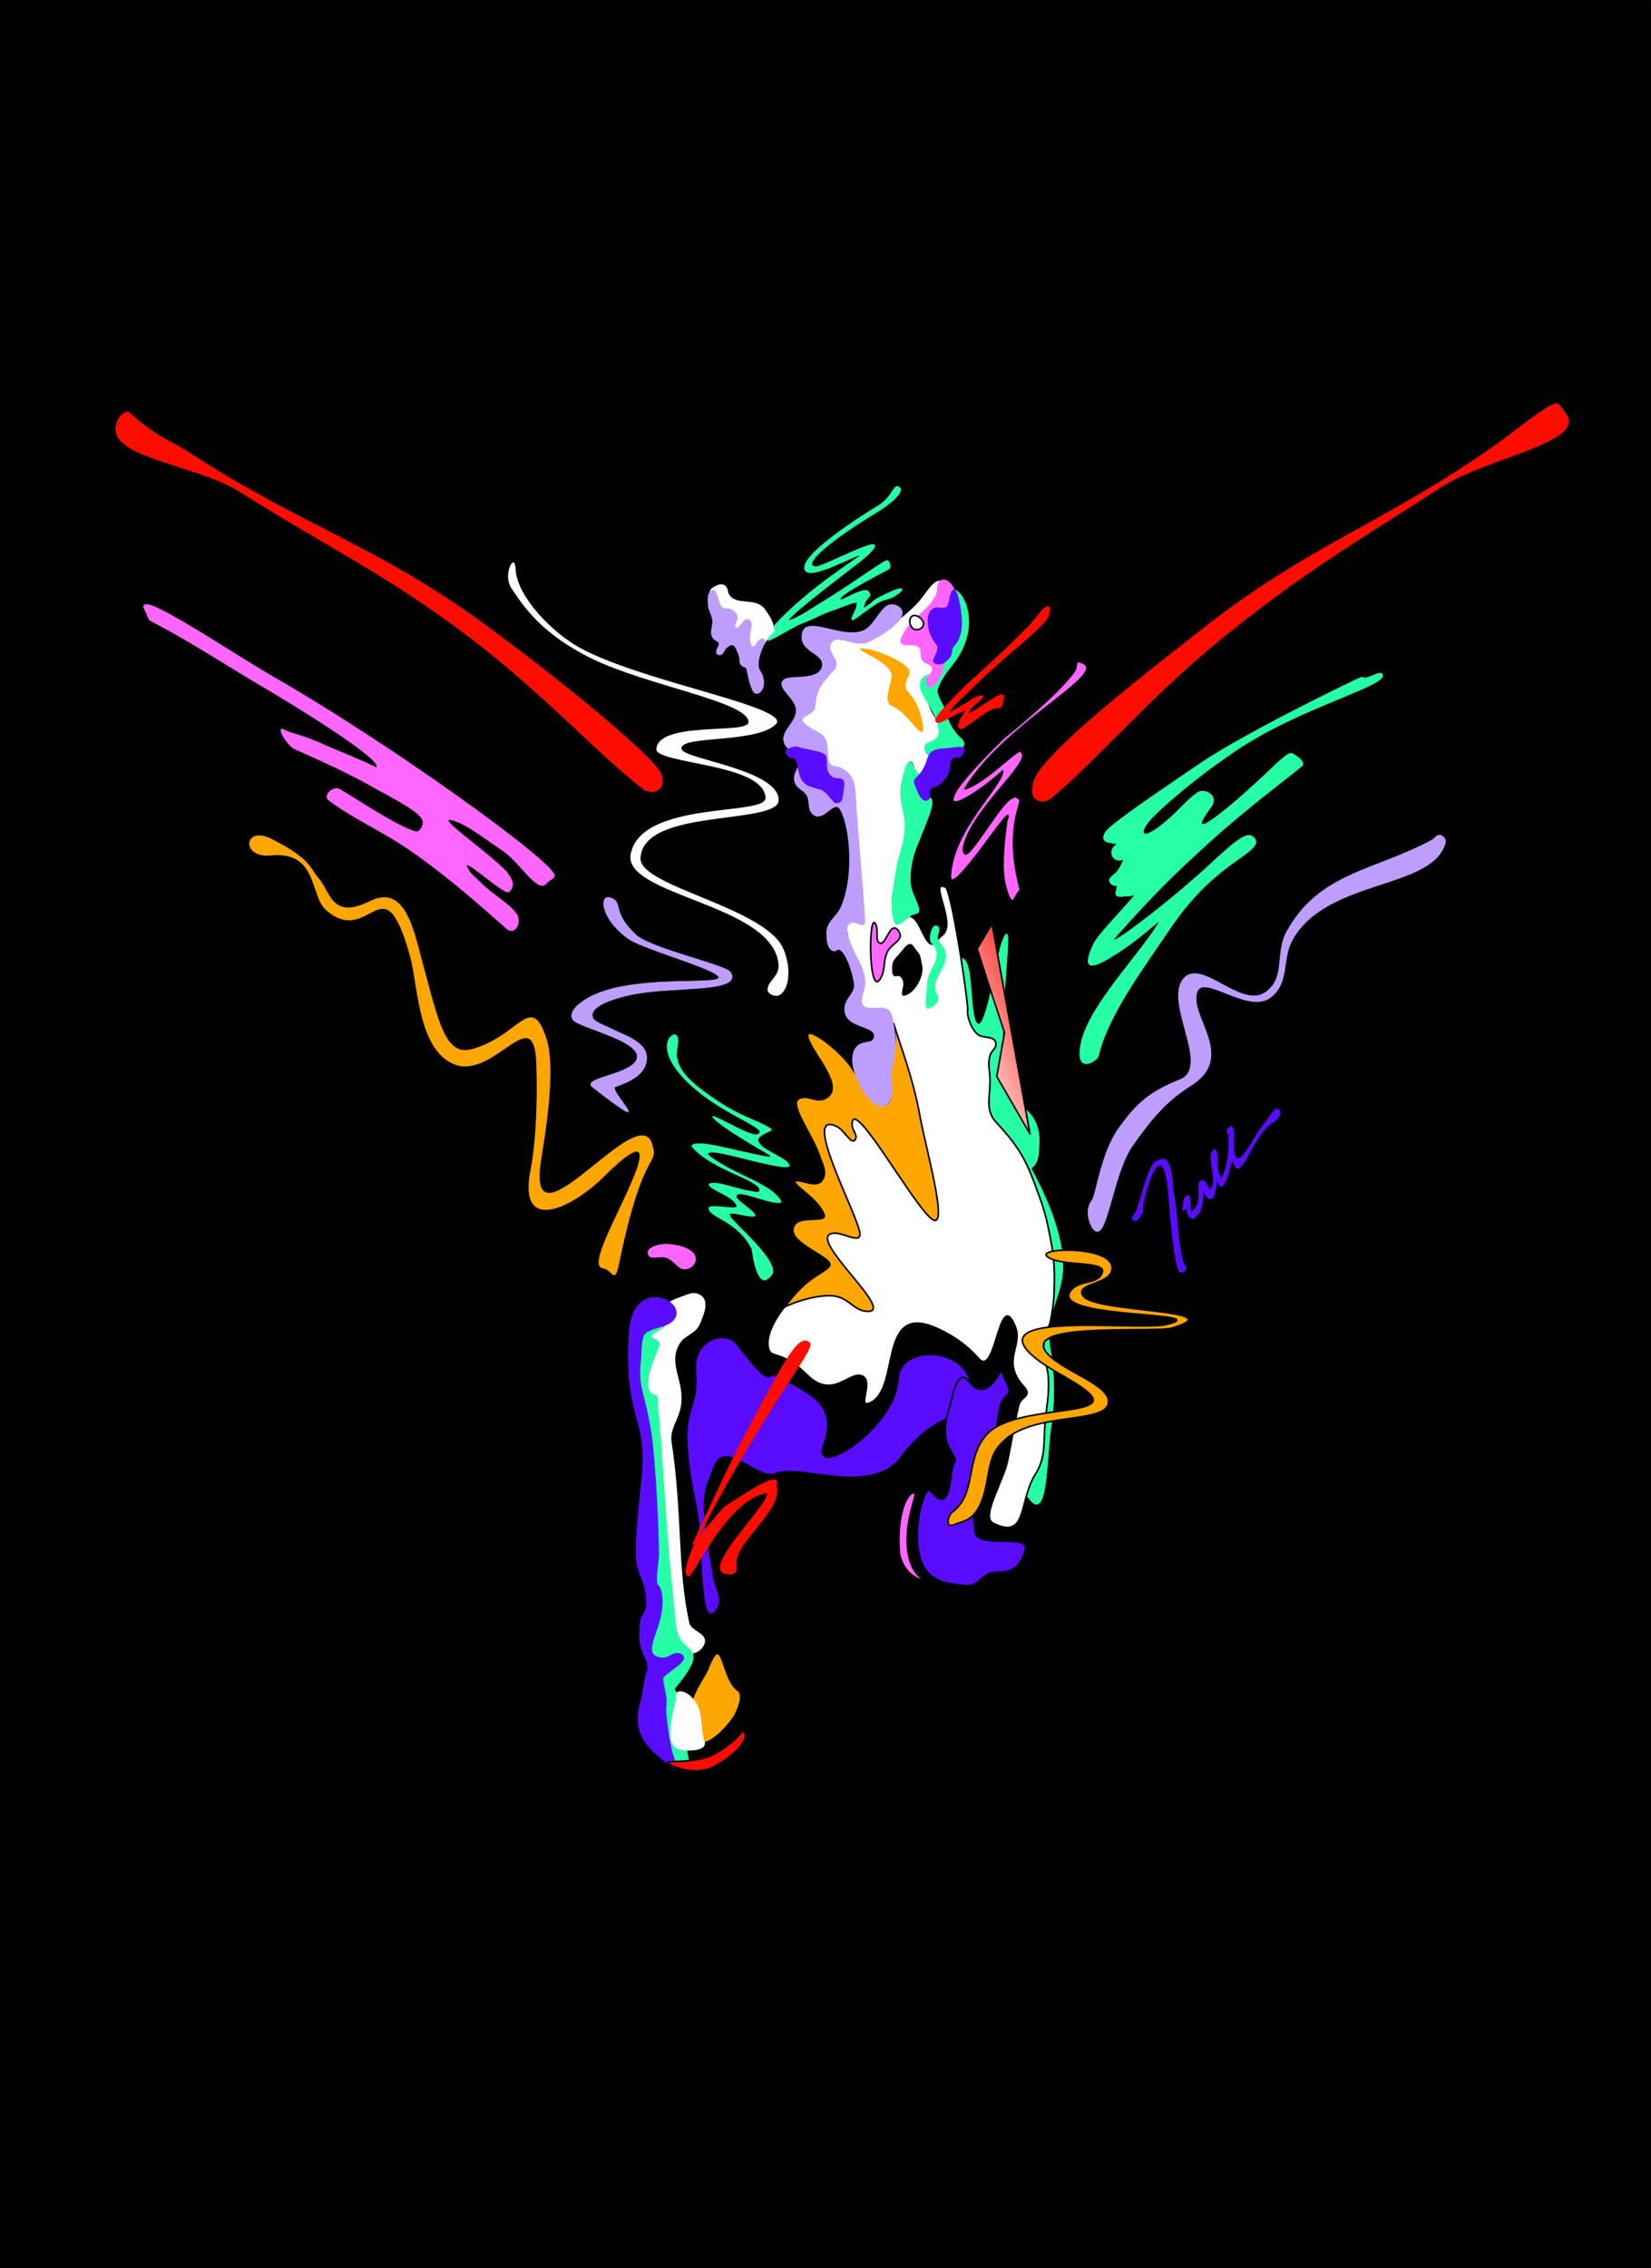 <svg xmlns="http://www.w3.org/2000/svg" xml:space="preserve" width="1346.759" height="489.34mm" fill-rule="evenodd" stroke-linejoin="round" stroke-width="28.222" preserveAspectRatio="xMidYMid" version="1.2" viewBox="0 0 35632.998 48934.002"><rect x="0" y="0" width="35632.998" height="48934.002" fill="#333333" stroke="none"/><defs class="ClipPathGroup"><clipPath id="a" clipPathUnits="userSpaceOnUse"><path d="M0 0h45720v60960H0z"/></clipPath></defs><g class="SlideGroup"><g class="Slide" clip-path="url(#a)" transform="translate(-4810 -5823)"><g class="Page"><g class="Group"><g class="com.sun.star.drawing.PolyPolygonShape"><path fill="none" d="M4810 5823h35633v48934H4810z" class="BoundingBox"/><path d="M4828 54738V5841h35596v48897z"/><path fill="none" stroke="#000" stroke-width="35" d="M4828 54738V5841h35596v48897z"/></g></g><g class="com.sun.star.drawing.ClosedBezierShape"><path fill="none" d="M20698 18803h1090v1005h-1090z" class="BoundingBox"/><path fill="#fff" d="M20724 18935c-35-50 51-78 102-102 141-68 176 174 307 262 169 111 477 335 470 215 0-57 205 67 159 84-109 82-180 134-307 199-165 83-315 282-449 155-90-84-27-191-60-311-58-206-7-99-222-502z"/><path fill="none" stroke="#000" stroke-width="35" d="M20724 18935c-35-50 51-78 102-102 141-68 176 174 307 262 169 111 477 335 470 215 0-57 205 67 159 84-109 82-180 134-307 199-165 83-315 282-449 155-90-84-27-191-60-311-58-206-7-99-222-502z"/></g><g class="com.sun.star.drawing.ClosedBezierShape"><path fill="none" d="M20604 20234h658v369h-658z" class="BoundingBox"/><path fill="#9847e1" d="m20714 20421-81 152c101-21 159-39 254-78 140-57 277-110 337-195 56-91-183 5-294 35-87 24-136 43-216 86z"/><path fill="none" stroke="#9847e1" stroke-width="56" d="m20714 20421-81 152c101-21 159-39 254-78 140-57 277-110 337-195 56-91-183 5-294 35-87 24-136 43-216 86z"/></g><g class="com.sun.star.drawing.ClosedBezierShape"><path fill="none" d="M18697 33720h1342v7792h-1342z" class="BoundingBox"/><path fill="#fff" d="M19511 33829c144-47 251-122 385-53 204 106 86 376 0 589-90 224-317 227-442 434-268 444 102 816 29 1330-47 326-254 504-205 818 233 1539 120 2714 381 3892 40 198 406 239 329 438-54 141-177 200-329 205-252 8-247-309-381-523-861-1376-139-2538-347-4149-71-556-226-862-204-1422 17-440-54-755 204-1111 169-231 308-360 580-448z"/><path fill="none" stroke="#fff" stroke-width="56" d="M19511 33829c144-47 251-122 385-53 204 106 86 376 0 589-90 224-317 227-442 434-268 444 102 816 29 1330-47 326-254 504-205 818 233 1539 120 2714 381 3892 40 198 406 239 329 438-54 141-177 200-329 205-252 8-247-309-381-523-861-1376-139-2538-347-4149-71-556-226-862-204-1422 17-440-54-755 204-1111 169-231 308-360 580-448z"/></g><g class="com.sun.star.drawing.ClosedBezierShape"><path fill="none" d="M19702 41479h1113v1960h-1113z" class="BoundingBox"/><path fill="#ffa600" d="M19761 42463c-129 629 85 488 106 788 46 430 553-65 738-319 150-204 261-550 138-635-381-254-318-1348-661-456-60 127-282 463-321 622z"/><path fill="none" stroke="#000" stroke-width="35" d="M19761 42463c-129 629 85 488 106 788 46 430 553-65 738-319 150-204 261-550 138-635-381-254-318-1348-661-456-60 127-282 463-321 622z"/></g><g class="com.sun.star.drawing.ClosedBezierShape"><path fill="none" d="M26485 30087h1275v8200h-1275z" class="BoundingBox"/><path fill="#26ffa6" d="M26576 30213c-440-690 964 1762 943 2982-10 597-229 911-264 1506-35 582 111 911 77 1493-42 740-294 1507-375 1863 0 36 46 76 81 120 389 493 363-921 453-1541 102-705 74-1180-28-1825-103-642 313-1052 289-1739-42-1206-1095-2711-1176-2859z"/><path fill="none" stroke="#26ffa6" stroke-width="11" d="M26576 30213c-440-690 964 1762 943 2982-10 597-229 911-264 1506-35 582 111 911 77 1493-42 740-294 1507-375 1863 0 36 46 76 81 120 389 493 363-921 453-1541 102-705 74-1180-28-1825-103-642 313-1052 289-1739-42-1206-1095-2711-1176-2859z"/></g><g class="com.sun.star.drawing.ClosedBezierShape"><path fill="none" d="M18559 34421h1223v9586h-1223z" class="BoundingBox"/><path fill="#26ffa6" d="M19092 34482c-523 292 53 151-67 412-110 265-421 974-67 1030 77 11 28 187 56 353 95 709 116 2120 385 4626 67 684 824 321-22 1344-42 67 146 134 135 254-113 635 385 1559 36 1496-149-18-199-102-298-180-832-603-310-1603-374-2642-56-905 51-1419 18-2326-45-1191-293-1850-290-3041 1-436-112-790 42-1118 102-233 679-334 446-208z"/><path fill="none" stroke="#26ffa6" stroke-width="11" d="M19092 34482c-523 292 53 151-67 412-110 265-421 974-67 1030 77 11 28 187 56 353 95 709 116 2120 385 4626 67 684 824 321-22 1344-42 67 146 134 135 254-113 635 385 1559 36 1496-149-18-199-102-298-180-832-603-310-1603-374-2642-56-905 51-1419 18-2326-45-1191-293-1850-290-3041 1-436-112-790 42-1118 102-233 679-334 446-208z"/></g><g class="com.sun.star.drawing.ClosedBezierShape"><path fill="none" d="M19276 42312h751v1279h-751z" class="BoundingBox"/><path fill="#fff" d="M19426 42462c17 67-336 1028 85 1088 194 28 545 18 478-158-74-171-39-442-120-693-118-346-500-476-443-237z"/><path fill="none" stroke="#fff" stroke-width="56" d="M19426 42462c17 67-336 1028 85 1088 194 28 545 18 478-158-74-171-39-442-120-693-118-346-500-476-443-237z"/></g><g class="com.sun.star.drawing.ClosedBezierShape"><path fill="none" d="M18366 33807h1208v10170h-1208z" class="BoundingBox"/><path fill="#590cff" d="M19174 34408c778-346-700-1213-778 176-108 1880 386 1750 284 3041-40 353-160 1522-132 1776 25 448 213 483 223 1008 0 233-110 244-131 392-18 113-18 198-18 318-17 335 245 568 160 776-53 102-92 497-121 589-169 504-49 861 315 1175 198 179 555 483 400 162-121-240-213-1027-202-1171 38-205-29-307-64-607-28-102 624-391 403-522-147-87-262 101-431 77-539-75 120-695 0-1393-57-321-166 46-67-766 21-158-57-2198-187-2862-148-825-262-804-195-1439 7-123 7-437 75-526 74-109 356-165 466-204z"/><path fill="none" stroke="#590cff" stroke-width="28" d="M19174 34408c778-346-700-1213-778 176-108 1880 386 1750 284 3041-40 353-160 1522-132 1776 25 448 213 483 223 1008 0 233-110 244-131 392-18 113-18 198-18 318-17 335 245 568 160 776-53 102-92 497-121 589-169 504-49 861 315 1175 198 179 555 483 400 162-121-240-213-1027-202-1171 38-205-29-307-64-607-28-102 624-391 403-522-147-87-262 101-431 77-539-75 120-695 0-1393-57-321-166 46-67-766 21-158-57-2198-187-2862-148-825-262-804-195-1439 7-123 7-437 75-526 74-109 356-165 466-204z"/></g><g class="com.sun.star.drawing.ClosedBezierShape"><path fill="none" d="M19203 43137h1713v909h-1713z" class="BoundingBox"/><path fill="#ff0c00" d="M20866 43196c141 137-225 541-702 767-205 99-604 89-893-70-260-128 557 21 999-252 716-438 491-561 596-445z"/><path fill="none" stroke="#000" stroke-width="35" d="M20866 43196c141 137-225 541-702 767-205 99-604 89-893-70-260-128 557 21 999-252 716-438 491-561 596-445z"/></g><g class="com.sun.star.drawing.ClosedBezierShape"><path fill="none" d="M19612 34657h6187v6013h-6187z" class="BoundingBox"/><path fill="#590cff" d="M20724 34828c-272-341-945-92-907 543 85 1187-482 544 29 3039 141 709 21 2728 441 2132 148-226-18-385-67-671-318-1874-226-1761 0-2386 232-656 942 307 1338 131 515-215 2046 494 2685-335 1006-1338 1602-579 1531-1529-77-885-1542-931-1581-187-46 1070-1880 2217-1609 1444 346-918-353-1133-924-1475-346-209-95 402-936-706z"/><path fill="none" stroke="#000" stroke-width="35" d="M20724 34828c-272-341-945-92-907 543 85 1187-482 544 29 3039 141 709 21 2728 441 2132 148-226-18-385-67-671-318-1874-226-1761 0-2386 232-656 942 307 1338 131 515-215 2046 494 2685-335 1006-1338 1602-579 1531-1529-77-885-1542-931-1581-187-46 1070-1880 2217-1609 1444 346-918-353-1133-924-1475-346-209-95 402-936-706z"/></g><g class="com.sun.star.drawing.ClosedBezierShape"><path fill="none" d="M24192 38007h760v1946h-760z" class="BoundingBox"/><path fill="#f6f" d="M24528 38027c-178 46-364 529-308 1289 21 222 227 635 672 606 187-10-315 159-467-522-152-759 251-1421 103-1373z"/><path fill="none" stroke="#000" stroke-width="35" d="M24528 38027c-178 46-364 529-308 1289 21 222 227 635 672 606 187-10-315 159-467-522-152-759 251-1421 103-1373z"/></g><g class="com.sun.star.drawing.ClosedBezierShape"><path fill="none" d="M18754 32623h1111v621h-1111z" class="BoundingBox"/><path fill="#f6f" d="M18780 32894c-63-176 243-253 409-253 894 59 704 555 425 583-190 18-245-179-425-244-153-56-354 69-409-86z"/><path fill="none" stroke="#000" stroke-width="35" d="M18780 32894c-63-176 243-253 409-253 894 59 704 555 425 583-190 18-245-179-425-244-153-56-354 69-409-86z"/></g><g class="com.sun.star.drawing.ClosedBezierShape"><path fill="none" d="M24590 35369h2375v4684h-2375z" class="BoundingBox"/><path fill="#590cff" d="M26434 35416c49 216 272 403 67 551-206 151-149 1137-484 1694-244 413-215 797-162 1207 45 392 1168 22 1087 392-187 653-618 413-805 522-85 50-141 88-177 131-116 106-169 144-469 106-392-67-329-57-505-149-691-366-254-2078-96-1881 481 582 397-430 509-589 149-205-375-279-112-1162 74-243 183-979 458-585 177 250 402 127 522-28 125-142 153-306 167-209z"/><path fill="none" stroke="#000" stroke-width="35" d="M26434 35416c49 216 272 403 67 551-206 151-149 1137-484 1694-244 413-215 797-162 1207 45 392 1168 22 1087 392-187 653-618 413-805 522-85 50-141 88-177 131-116 106-169 144-469 106-392-67-329-57-505-149-691-366-254-2078-96-1881 481 582 397-430 509-589 149-205-375-279-112-1162 74-243 183-979 458-585 177 250 402 127 522-28 125-142 153-306 167-209z"/></g><g class="com.sun.star.drawing.ClosedBezierShape"><path fill="none" d="M25482 25966h1766v5116h-1766z" class="BoundingBox"/><path fill="#26ffa6" d="M25528 27119c18 188 64 298 103 488 177 886 289 1954 356 2291 28 271 309 283 495 476 234 244 287 846 568 656 162-109 169-282 176-469 39-381-99-737-434-880-787-356 71-4744-370-3468-100 317-308 1729-492 1712-215-22-102-1289-328-1405-161-92-95 366-74 599z"/><path fill="none" stroke="#26ffa6" stroke-width="28" d="M25528 27119c18 188 64 298 103 488 177 886 289 1954 356 2291 28 271 309 283 495 476 234 244 287 846 568 656 162-109 169-282 176-469 39-381-99-737-434-880-787-356 71-4744-370-3468-100 317-308 1729-492 1712-215-22-102-1289-328-1405-161-92-95 366-74 599z"/></g><g class="com.sun.star.drawing.PolyPolygonShape"><path fill="none" d="M25882 25737h1177v4571h-1177z" class="BoundingBox"/><defs><linearGradient id="b" x1="27808" x2="25132" y1="27398" y2="28646" gradientUnits="userSpaceOnUse"><stop offset="0" style="stop-color:#ff0c00"/><stop offset="1" style="stop-color:#fff"/></linearGradient></defs><path d="m27040 30289-717-1242 167-946-354-1073-236-737 321-536z" style="fill:url(#b)"/><path fill="none" stroke="#000" stroke-width="35" d="m27040 30289-717-1242 167-946-354-1073-236-737 321-536z"/></g><g class="com.sun.star.drawing.ClosedBezierShape"><path fill="none" d="M21366 18316h6221v20480h-6221z" class="BoundingBox"/><path fill="#fff" d="M23360 19683c198 35 295-191 487-307 155-95 256-129 402-237 108-80 161-136 261-226 242-216 402-605 596-578 244 39 124 307-215 561-109 95-391 356-444 430-39 78 16 136 63 205 89 132 317 5 381 152 32 73-53 155 11 204 215 113 148 289 84 392-67 134-163 311-158 525 4 212 82 324 180 512 72 139 302 201 222 335-42 70-114 59-180 106-105 74-183 110-240 226-71 143 205 42 0 409-272 458-272-169-356-124-103 60-74 209-124 307-194 508 106 766 88 1257-12 342 94 586-95 872-52 78-109 102-159 183-166 271-56 737 18 815 102 92 107-81 187-106 321-100 374 759 646 572 63-53-18-53 141-177 307-247-328-1235 74-1019 24 28 102 289 169 652 148 748 307 1898 296 2001-17 102 57 366 205 504 116 113 377 25 403 198 18 115-95 159-127 271-50 182-8 295 0 484 16 368-116 673 120 938 589 631 693 923 942 1605 115 315 161 500 226 829 52 262 79 411 95 677 9 142 10 222 7 364-5 305-17 478-74 777-45 236-143 356-159 596-17 265 88 409 103 674 20 354-29 571-64 907-49 469 28 811-226 1195-352 579-158 1401-889 1048-251-113 57-628 261-1206 67-205 180-946 276-1330 31-212 324-194 98-434-472-536-7-854-165-1267-357-914-413 1112-795 678-318-367-709-572-935-667-1274-550-723 1404-1450 1637-215 63 113-476-120-589-272-141-639 529-1197-29-540-539-776-345-832-560-158-646 1065-1712 1421-1787 217-7-424-311-423-596 1-214 252-283 236-497-13-188-148-279-236-420 49-123 149-197 187-346 40-156 81-274 0-412-26-45-67-54-85-103-33-93 57-146 78-243 16-75 42-119 28-194-13-73-63-99-88-169-43-124-53-206-32-336 20-120 23-214 120-289 93-72 191 3 296-49 348-172-545-1154-204-970 176 94 174 263 318 402 169 163 226 28 494 345 117 170 272 868 515 262 74-187-47-343-35-561 5-103-4-164 28-261 37-110 161-135 159-251-2-125-144-140-198-254-91-195 125-410-38-550-132-113-314 39-441-50-276-194-21-308-71-497-39-149-85-225-134-370-82-245-188-377-187-635 1-175-177-590 88-438 371 184 177-508 99-815-71-317 38-538 21-882-7-153 0-240-32-391-14-92-306-110-211-298 63-137 158-332 46-487-132-180-404 254-573-35-99-197-151-388-250-635-109-271-279-403-279-695 1-389 272-547 494-868 83-119 209-155 222-299 18-189-271-204-286-392-28-362 455-279 915-176z"/><path fill="none" stroke="#000" stroke-width="35" d="M23360 19683c198 35 295-191 487-307 155-95 256-129 402-237 108-80 161-136 261-226 242-216 402-605 596-578 244 39 124 307-215 561-109 95-391 356-444 430-39 78 16 136 63 205 89 132 317 5 381 152 32 73-53 155 11 204 215 113 148 289 84 392-67 134-163 311-158 525 4 212 82 324 180 512 72 139 302 201 222 335-42 70-114 59-180 106-105 74-183 110-240 226-71 143 205 42 0 409-272 458-272-169-356-124-103 60-74 209-124 307-194 508 106 766 88 1257-12 342 94 586-95 872-52 78-109 102-159 183-166 271-56 737 18 815 102 92 107-81 187-106 321-100 374 759 646 572 63-53-18-53 141-177 307-247-328-1235 74-1019 24 28 102 289 169 652 148 748 307 1898 296 2001-17 102 57 366 205 504 116 113 377 25 403 198 18 115-95 159-127 271-50 182-8 295 0 484 16 368-116 673 120 938 589 631 693 923 942 1605 115 315 161 500 226 829 52 262 79 411 95 677 9 142 10 222 7 364-5 305-17 478-74 777-45 236-143 356-159 596-17 265 88 409 103 674 20 354-29 571-64 907-49 469 28 811-226 1195-352 579-158 1401-889 1048-251-113 57-628 261-1206 67-205 180-946 276-1330 31-212 324-194 98-434-472-536-7-854-165-1267-357-914-413 1112-795 678-318-367-709-572-935-667-1274-550-723 1404-1450 1637-215 63 113-476-120-589-272-141-639 529-1197-29-540-539-776-345-832-560-158-646 1065-1712 1421-1787 217-7-424-311-423-596 1-214 252-283 236-497-13-188-148-279-236-420 49-123 149-197 187-346 40-156 81-274 0-412-26-45-67-54-85-103-33-93 57-146 78-243 16-75 42-119 28-194-13-73-63-99-88-169-43-124-53-206-32-336 20-120 23-214 120-289 93-72 191 3 296-49 348-172-545-1154-204-970 176 94 174 263 318 402 169 163 226 28 494 345 117 170 272 868 515 262 74-187-47-343-35-561 5-103-4-164 28-261 37-110 161-135 159-251-2-125-144-140-198-254-91-195 125-410-38-550-132-113-314 39-441-50-276-194-21-308-71-497-39-149-85-225-134-370-82-245-188-377-187-635 1-175-177-590 88-438 371 184 177-508 99-815-71-317 38-538 21-882-7-153 0-240-32-391-14-92-306-110-211-298 63-137 158-332 46-487-132-180-404 254-573-35-99-197-151-388-250-635-109-271-279-403-279-695 1-389 272-547 494-868 83-119 209-155 222-299 18-189-271-204-286-392-28-362 455-279 915-176z"/></g><g class="com.sun.star.drawing.ClosedBezierShape"><path fill="none" d="M21733 27885h3349v6250h-3349z" class="BoundingBox"/><path fill="#ffa600" d="M22191 33524c198-176 487-310 523-391 105-187-1008-508-755-883 137-226 755-18 624-251-138-310-540-525-624-674 35-120 444 152 585-28 129-163 18-346-46-532-148-445-659-1112-455-1232 187-114 367 86 568-7 482-224-282-985-363-1313-95-334 709 272 959 667 170 275 651 1112 816 643 64-199-57-344-35-562 11-107 14-180 50-272 158-409 52-688 59-786 166 543 418 1181 561 1965 153 834 720 2785 170 2167-459-484-1645-2594-1628-1944 0 116 134 222 67 321-88 120-223-198-391-282-829-415 511 2017 494 2324-11 217-402-81-618-17-504 135 1469 1758 746 1676-248-28-343-236-597-310-251-85-805 46-1150 215 0 0 176-261 440-494z"/><path fill="none" stroke="#000" stroke-width="35" d="M22191 33524c198-176 487-310 523-391 105-187-1008-508-755-883 137-226 755-18 624-251-138-310-540-525-624-674 35-120 444 152 585-28 129-163 18-346-46-532-148-445-659-1112-455-1232 187-114 367 86 568-7 482-224-282-985-363-1313-95-334 709 272 959 667 170 275 651 1112 816 643 64-199-57-344-35-562 11-107 14-180 50-272 158-409 52-688 59-786 166 543 418 1181 561 1965 153 834 720 2785 170 2167-459-484-1645-2594-1628-1944 0 116 134 222 67 321-88 120-223-198-391-282-829-415 511 2017 494 2324-11 217-402-81-618-17-504 135 1469 1758 746 1676-248-28-343-236-597-310-251-85-805 46-1150 215 0 0 176-261 440-494z"/></g><g class="com.sun.star.drawing.ClosedBezierShape"><path fill="none" d="M24786 25787h443v1797h-443z" class="BoundingBox"/><path fill="#26ffa6" d="M24890 27562c-173 96-65-306-64-506 2-313 309-504 171-786-33-67-91-85-107-156-28-131 59-391 160-304 78 68-27 165 0 265 27 105 104 139 145 241 143 346-348 635-170 946 93 148-22 238-135 300z"/><path fill="none" stroke="#26ffa6" stroke-width="11" d="M24890 27562c-173 96-65-306-64-506 2-313 309-504 171-786-33-67-91-85-107-156-28-131 59-391 160-304 78 68-27 165 0 265 27 105 104 139 145 241 143 346-348 635-170 946 93 148-22 238-135 300z"/></g><g class="com.sun.star.drawing.ClosedBezierShape"><path fill="none" d="M24663 18543h1064v3651h-1064z" class="BoundingBox"/><path fill="#26ffa6" d="M24862 22115c-61-40-90-86-99-158-17-146 230-109 286-244 62-150-14-275-53-413-106-297-507-674-233-886 64-50 205-21 194-106-18-205 590-794 432-1278-57-173-75-413-68-430 142-282 815 652 11 1609-244 307-308 501-290 558 56 208 170 300 212 504 32 139 97 260 209 393 43 52 84 84 123 123 71 102 7 131-11 187-84 177-692 296-713 141z"/><path fill="none" stroke="#26ffa6" stroke-width="11" d="M24862 22115c-61-40-90-86-99-158-17-146 230-109 286-244 62-150-14-275-53-413-106-297-507-674-233-886 64-50 205-21 194-106-18-205 590-794 432-1278-57-173-75-413-68-430 142-282 815 652 11 1609-244 307-308 501-290 558 56 208 170 300 212 504 32 139 97 260 209 393 43 52 84 84 123 123 71 102 7 131-11 187-84 177-692 296-713 141z"/></g><g class="com.sun.star.drawing.ClosedBezierShape"><path fill="none" d="M24055 22248h880v3527h-880z" class="BoundingBox"/><path fill="#26ffa6" d="M24765 22438c-107 187-188 18-266-131-92-231-251 346-251 646 0 262 97 414 92 682-5 304-68 469-149 765-67 293-172 954-113 1166 18 70 7 306 216 148 131-88 166-152 233-163 170-35 148-81 0-426-148-301-28-823 85-1077 251-639 424-964 237-1042-134-42 166-1072-84-568z"/><path fill="none" stroke="#26ffa6" stroke-width="11" d="M24765 22438c-107 187-188 18-266-131-92-231-251 346-251 646 0 262 97 414 92 682-5 304-68 469-149 765-67 293-172 954-113 1166 18 70 7 306 216 148 131-88 166-152 233-163 170-35 148-81 0-426-148-301-28-823 85-1077 251-639 424-964 237-1042-134-42 166-1072-84-568z"/></g><g class="com.sun.star.drawing.ClosedBezierShape"><path fill="none" d="M19141 19252h2570v2864h-2570z" class="BoundingBox"/><path d="M20315 20365c-269 104-483-132-742 0-363 186-427 556-412 964 37 941 2454 1061 2415 120-9-207-151-305-138-512 15-233 288-314 251-544-35-209-248-232-346-420-120-229 75-522-152-645-82-45-140-51-234-57-493-30-181 915-642 1094z"/><path fill="none" stroke="#000" stroke-width="35" d="M20315 20365c-269 104-483-132-742 0-363 186-427 556-412 964 37 941 2454 1061 2415 120-9-207-151-305-138-512 15-233 288-314 251-544-35-209-248-232-346-420-120-229 75-522-152-645-82-45-140-51-234-57-493-30-181 915-642 1094z"/></g><g class="com.sun.star.drawing.ClosedBezierShape"><path fill="none" d="M21676 18858h2616v10838h-2616z" class="BoundingBox"/><path fill="#bd9eff" d="M24165 18914c335 169-278 577-618 737-294 139-699-236-833 60-87 191 226 381 95 530-324 359-399 463-430 825-20 231-674 187 95 587 307 158 64 571 279 705 67 43 123 19 194 53 219 105 294 282 304 543 64 1112 148 1768 205 2759 10 109-200-60-300 0-168 100-60 349 0 501 99 251 266 447 300 767 22 211-141 374-39 543 130 194 571-102 628 254 63 335 113 624-11 1118-60 247 83 444-46 674-254 457-1048-841-645-1175 112-93 300-35 342-151 127-321-529-233-614-568-63-300 233-385 198-628-46-319-205-732-343-760-53-10-71 21-85 25-74 25-169-53-169-360 0-240 218-335 315-561 328-776 148-1944-58-2159-148-137-347 270-533 159-156-94-62-287-165-438-75-109-180-124-237-243-100-209 192-387 78-589-72-127-218-108-293-233-159-269 264-455 236-767-23-262-440-479-271-617 130-102 756 40 832-296 68-298-454-334-451-639 4-521 855 92 1331-123 315-143 400-687 709-533z"/><path fill="none" stroke="#bd9eff" stroke-width="56" d="M24165 18914c335 169-278 577-618 737-294 139-699-236-833 60-87 191 226 381 95 530-324 359-399 463-430 825-20 231-674 187 95 587 307 158 64 571 279 705 67 43 123 19 194 53 219 105 294 282 304 543 64 1112 148 1768 205 2759 10 109-200-60-300 0-168 100-60 349 0 501 99 251 266 447 300 767 22 211-141 374-39 543 130 194 571-102 628 254 63 335 113 624-11 1118-60 247 83 444-46 674-254 457-1048-841-645-1175 112-93 300-35 342-151 127-321-529-233-614-568-63-300 233-385 198-628-46-319-205-732-343-760-53-10-71 21-85 25-74 25-169-53-169-360 0-240 218-335 315-561 328-776 148-1944-58-2159-148-137-347 270-533 159-156-94-62-287-165-438-75-109-180-124-237-243-100-209 192-387 78-589-72-127-218-108-293-233-159-269 264-455 236-767-23-262-440-479-271-617 130-102 756 40 832-296 68-298-454-334-451-639 4-521 855 92 1331-123 315-143 400-687 709-533z"/></g><g class="com.sun.star.drawing.ClosedBezierShape"><path fill="none" d="M23582 25709h678v1313h-678z" class="BoundingBox"/><path fill="#f6f" d="M23801 26952c-253 384-250-1551-85-1177 57 134-18 311 64 382 131 120 226-410 375-298 33 25 47 46 67 82 93 169-182 245-262 420-98 217-28 392-159 591z"/><path fill="none" stroke="#000" stroke-width="35" d="M23801 26952c-253 384-250-1551-85-1177 57 134-18 311 64 382 131 120 226-410 375-298 33 25 47 46 67 82 93 169-182 245-262 420-98 217-28 392-159 591z"/></g><g class="com.sun.star.drawing.ClosedBezierShape"><path fill="none" d="M24063 26189h659v1119h-659z" class="BoundingBox"/><path d="M24079 26705c-9 268 95 119 164 176 204 149-90 495 137 392 166-67 368-385 319-618-60-301-22-176-188-414-78-115-187 60-237 120-167 188-188 188-195 344z"/><path fill="none" stroke="#000" stroke-width="28" d="M24079 26705c-9 268 95 119 164 176 204 149-90 495 137 392 166-67 368-385 319-618-60-301-22-176-188-414-78-115-187 60-237 120-167 188-188 188-195 344z"/></g><g class="com.sun.star.drawing.ClosedBezierShape"><path fill="none" d="M24536 21936h1092v1166h-1092z" class="BoundingBox"/><path fill="#590cff" d="M24863 23047c-121 130-224-92-280-255-101-205 49-127 187-427 57-102 57-223 149-311 95-71 232-68 385-82 117-10 216-44 301 0 35 36-57 187-113 187-262-28-141 252-262 418-216 322-334 141-367 332-9 53 28 120 0 138z"/><path fill="none" stroke="#590cff" stroke-width="28" d="M24863 23047c-121 130-224-92-280-255-101-205 49-127 187-427 57-102 57-223 149-311 95-71 232-68 385-82 117-10 216-44 301 0 35 36-57 187-113 187-262-28-141 252-262 418-216 322-334 141-367 332-9 53 28 120 0 138z"/></g><g class="com.sun.star.drawing.ClosedBezierShape"><path fill="none" d="M21764 21928h1270v1225h-1270z" class="BoundingBox"/><path fill="#590cff" d="M22835 23135c173 25 141-134 173-282 64-404-187-68-336-375-60-103 0-294-60-358-85-84-402-112-569-165-85-38-159 17-254 53-38 38 39 151 85 151 272-17 63 485 413 615 364 125 172 32 269 86 134 73 251 271 279 275z"/><path fill="none" stroke="#590cff" stroke-width="28" d="M22835 23135c173 25 141-134 173-282 64-404-187-68-336-375-60-103 0-294-60-358-85-84-402-112-569-165-85-38-159 17-254 53-38 38 39 151 85 151 272-17 63 485 413 615 364 125 172 32 269 86 134 73 251 271 279 275z"/></g><g class="com.sun.star.drawing.ClosedBezierShape"><path fill="none" d="M23377 19809h1355v1806h-1355z" class="BoundingBox"/><path fill="#ffa600" d="M23518 19838c39-17 806 226 908 463 28 85-131 215-74 381 10 67 176 187 243 374 81 188 131 393 120 541-102 39-296-399-645-551-199-82-11-431 0-642 10-330-1034-657-552-566z"/><path fill="none" stroke="#ffa600" stroke-width="28" d="M23518 19838c39-17 806 226 908 463 28 85-131 215-74 381 10 67 176 187 243 374 81 188 131 393 120 541-102 39-296-399-645-551-199-82-11-431 0-642 10-330-1034-657-552-566z"/></g><g class="com.sun.star.drawing.ClosedBezierShape"><path fill="none" d="M24242 18326h1189v2328h-1189z" class="BoundingBox"/><path fill="#f6f" d="M24827 20574c-55-138 183-228 120-363-44-95-160-73-215-163-55-89 1-174-57-261-92-141-438 6-403-159 8-36 23-52 39-85 195-404 537-487 731-890 36-102-7-250 104-296 148-38 317 261 232 325-112 112-63 244-243 283-655 137 11 578 11 539-97-127-115 25-188 29-43 2-67-5-110 0-195 22 634 131 456 215-57 27-96 26-158 32-258 22-856-339-620-237 125 54 207 61 322 131 99 59 166 90 230 187 69 104 90 186 78 311-19 202-255 591-329 402z"/><path fill="none" stroke="#f6f" stroke-width="56" d="M24827 20574c-55-138 183-228 120-363-44-95-160-73-215-163-55-89 1-174-57-261-92-141-438 6-403-159 8-36 23-52 39-85 195-404 537-487 731-890 36-102-7-250 104-296 148-38 317 261 232 325-112 112-63 244-243 283-655 137 11 578 11 539-97-127-115 25-188 29-43 2-67-5-110 0-195 22 634 131 456 215-57 27-96 26-158 32-258 22-856-339-620-237 125 54 207 61 322 131 99 59 166 90 230 187 69 104 90 186 78 311-19 202-255 591-329 402z"/></g><g class="com.sun.star.drawing.ClosedBezierShape"><path fill="none" d="M20121 18430h1396v1393h-1396z" class="BoundingBox"/><path fill="#fff" d="M20219 18515c76-47 177-84 226-32 72 78 35 107 72 170 166 289 596 64 787 338 131 189 254 386 134 573-282 381-133 164-254 194-205 49-313-122-477-254-182-147-281-253-378-467-87-189-286-413-110-522z"/><path fill="none" stroke="#fff" stroke-width="56" d="M20219 18515c76-47 177-84 226-32 72 78 35 107 72 170 166 289 596 64 787 338 131 189 254 386 134 573-282 381-133 164-254 194-205 49-313-122-477-254-182-147-281-253-378-467-87-189-286-413-110-522z"/></g><g class="com.sun.star.drawing.ClosedBezierShape"><path fill="none" d="M20084 18549h1239v2245h-1239z" class="BoundingBox"/><path fill="#bd9eff" d="M20117 18858c2 130 68 192 91 321 29 158-84 291 22 412 35 40 79 38 109 82 56 82-112 223-18 254 87 29 95-109 171-158 34-22 52-42 91-50 121-22 149 132 198 244 31 72-6 138 46 197 33 38 85 32 109 67 28 43 39 268 135 473 85 198 328-99 120-399-148-225 237-748 50-667-131 68-46 117-156 159-84 29-121-105-117-240 0-131 103-311-28-346-85-11-159 244-261 176-94-63 69-193 10-289-37-61-75-94-144-113-42-11-68 2-110-7-177-39-146-502-272-374-71 73-48 156-46 258z"/><path fill="none" stroke="#bd9eff" stroke-width="56" d="M20117 18858c2 130 68 192 91 321 29 158-84 291 22 412 35 40 79 38 109 82 56 82-112 223-18 254 87 29 95-109 171-158 34-22 52-42 91-50 121-22 149 132 198 244 31 72-6 138 46 197 33 38 85 32 109 67 28 43 39 268 135 473 85 198 328-99 120-399-148-225 237-748 50-667-131 68-46 117-156 159-84 29-121-105-117-240 0-131 103-311-28-346-85-11-159 244-261 176-94-63 69-193 10-289-37-61-75-94-144-113-42-11-68 2-110-7-177-39-146-502-272-374-71 73-48 156-46 258z"/></g><g class="com.sun.star.drawing.ClosedBezierShape"><path fill="none" d="M24830 18545h744v1613h-744z" class="BoundingBox"/><path fill="#590cff" d="M24890 19476c-52-120-126-579 209-530 166 28 176-49 204-152 114-623 245 159 255 431 0 223-38 403-181 544-63 109 12 176-148 307-95 113-311 67-262-21 178-392 58-223-77-579z"/><path fill="none" stroke="#590cff" stroke-width="28" d="M24890 19476c-52-120-126-579 209-530 166 28 176-49 204-152 114-623 245 159 255 431 0 223-38 403-181 544-63 109 12 176-148 307-95 113-311 67-262-21 178-392 58-223-77-579z"/></g><g class="com.sun.star.drawing.ClosedBezierShape"><path fill="none" d="M24427 19084h336v343h-336z" class="BoundingBox"/><path fill="#fff" d="M24566 19405c71 12 130-16 166-78 63-108-150-285-244-205-86 74-35 264 78 283z"/><path fill="none" stroke="#000" stroke-width="35" d="M24566 19405c71 12 130-16 166-78 63-108-150-285-244-205-86 74-35 264 78 283z"/></g><g class="com.sun.star.drawing.ClosedBezierShape"><path fill="none" d="M21184 19217h1122v976h-1122z" class="BoundingBox"/><path d="M21568 19351c10 149-175 212-252 368-51 105-81 183-105 283-102 413 193 5 318 0 303-13 475-38 770-114-60-64-174-136-190-261-13-98-4-188 60-248l-71-92c-197-69-548-122-530 64z"/><path fill="none" stroke="#000" stroke-width="11" d="M21568 19351c10 149-175 212-252 368-51 105-81 183-105 283-102 413 193 5 318 0 303-13 475-38 770-114-60-64-174-136-190-261-13-98-4-188 60-248l-71-92c-197-69-548-122-530 64z"/></g><g class="com.sun.star.drawing.ClosedBezierShape"><path fill="none" d="M10189 23846h8735v9491h-8735z" class="BoundingBox"/><path fill="#ffa600" d="M10676 23934c-602-310-669 409-7 335 1009-92 840 882 1179 1178 952 840 1231-1118 1820 1002 176 635 166 2071 999 2347 854 250 1694-1444 1729 18 28 896-25 1767-131 2268-275 1432 985 713 1570 123 910-906 910-553 610 131-306 727-924 1796-627 1841 254 36 243 427 373-225 516-2449 837-1937 685-2449-296-980-2787 2579-2385 272 187-1129 265-2067 102-2552-328-980-550-67-1559 233-643 199-759-561-1207-2222-187-706-427-1256-1027-963-843 419-861-205-1122-498-187-204-141-402-1002-839z"/><path fill="none" stroke="#ffa600" stroke-width="18" d="M10676 23934c-602-310-669 409-7 335 1009-92 840 882 1179 1178 952 840 1231-1118 1820 1002 176 635 166 2071 999 2347 854 250 1694-1444 1729 18 28 896-25 1767-131 2268-275 1432 985 713 1570 123 910-906 910-553 610 131-306 727-924 1796-627 1841 254 36 243 427 373-225 516-2449 837-1937 685-2449-296-980-2787 2579-2385 272 187-1129 265-2067 102-2552-328-980-550-67-1559 233-643 199-759-561-1207-2222-187-706-427-1256-1027-963-843 419-861-205-1122-498-187-204-141-402-1002-839z"/></g><g class="com.sun.star.drawing.ClosedBezierShape"><path fill="none" d="M25253 32776h5226v5976h-5226z" class="BoundingBox"/><path fill="#ffa600" d="M27412 32933c282 226 1257 81 1190 335-74 272-473 157-670 385-562 645 3196 458 2060 744-607 152-4213-335-2784 766 366 275 759 430 1059 678 713 568-1536 261-2153 921-483 518-215 1301-755 1686-74 46-186 381 78 258 155-82 511-25 670-904 85-479 120-645 346-871 652-660 2216-374 2280-840 49-329-674-579-1123-897-1260-906 2096-599 2498-719 1373-413-1704-325-1926-699-169-264 561-236 625-547 123-538-1652-500-1395-296z"/><path fill="none" stroke="#000" stroke-width="35" d="M27412 32933c282 226 1257 81 1190 335-74 272-473 157-670 385-562 645 3196 458 2060 744-607 152-4213-335-2784 766 366 275 759 430 1059 678 713 568-1536 261-2153 921-483 518-215 1301-755 1686-74 46-186 381 78 258 155-82 511-25 670-904 85-479 120-645 346-871 652-660 2216-374 2280-840 49-329-674-579-1123-897-1260-906 2096-599 2498-719 1373-413-1704-325-1926-699-169-264 561-236 625-547 123-538-1652-500-1395-296z"/></g><g class="com.sun.star.drawing.ClosedBezierShape"><path fill="none" d="M19167 28104h2724v5379h-2724z" class="BoundingBox"/><path fill="#26ffa6" d="M19436 28157c148 236-331 536 575 1192 784 589 1105 575 1462 818 112 75-339 149-272 279 85 191 561 311 656 488 198 325-1705-364-1747-206 622 467 1384 608 1588 1021-38 187-977-268-973-113-4 78 430 317 409 427-71 85-508-74-550-35-68 63 1069 945 917 1291-367 511-476-491-487-544-321-624-918-649-932-889-7-137 618 22 607-49-116-222-537-293-607-455 91-173 586 85 1080 141 74-42-63-145-282-250-349-163-897-378-1165-714 28-243 992 92 1701 205 0 0-1415-798-1236-879 92-35 975 547 1010 357-98-159-861-420-1475-981-924-840-381-1269-279-1104z"/><path fill="none" stroke="#000" stroke-width="35" d="M19436 28157c148 236-331 536 575 1192 784 589 1105 575 1462 818 112 75-339 149-272 279 85 191 561 311 656 488 198 325-1705-364-1747-206 622 467 1384 608 1588 1021-38 187-977-268-973-113-4 78 430 317 409 427-71 85-508-74-550-35-68 63 1069 945 917 1291-367 511-476-491-487-544-321-624-918-649-932-889-7-137 618 22 607-49-116-222-537-293-607-455 91-173 586 85 1080 141 74-42-63-145-282-250-349-163-897-378-1165-714 28-243 992 92 1701 205 0 0-1415-798-1236-879 92-35 975 547 1010 357-98-159-861-420-1475-981-924-840-381-1269-279-1104z"/></g><g class="com.sun.star.drawing.ClosedBezierShape"><path fill="none" d="M28108 20340h6553v8442h-6553z" class="BoundingBox"/><path fill="#26ffa6" d="M28163 28237c230-815 1316-1903 1681-2552-273 215-591 512-1081 804-430 259-600 231-360-282 113-236 526-628 939-1122-68 87-187 64-272 74-275 46-152-117-152-222-80-1-166-49-166-123-10-57 126-123 187-216 58-86 85-139 120-236-86 48-198 18-243-70-50-99 15-233 123-254l-236-46c-113-46-74-141-46-198 67-159 1187-907 2093-1525 1048-698 3430-1841 3451-1841 103 88 374-148 441-64 187 251-1863 720-3299 1750-780 530-1556 1204-1751 1447-222 290-92 385 371-7 293-243 470-480 695-635 138-95 477 60 290 314-709 963 624-194 889-448 353-307 737-738 850-710 109 46 307 194 226 272-339 279-1226 944-1958 1606-828 747-1274 1196-2016 2028-441 470 933-571 1589-1157 483-402 1083-1058 1270-973 95 21 138 120 113 176-162 317-946 497-1859 1845-552 823-1328 1846-1536 2739-18 98-567 462-353-374z"/><path fill="none" stroke="#26ffa6" stroke-width="11" d="M28163 28237c230-815 1316-1903 1681-2552-273 215-591 512-1081 804-430 259-600 231-360-282 113-236 526-628 939-1122-68 87-187 64-272 74-275 46-152-117-152-222-80-1-166-49-166-123-10-57 126-123 187-216 58-86 85-139 120-236-86 48-198 18-243-70-50-99 15-233 123-254l-236-46c-113-46-74-141-46-198 67-159 1187-907 2093-1525 1048-698 3430-1841 3451-1841 103 88 374-148 441-64 187 251-1863 720-3299 1750-780 530-1556 1204-1751 1447-222 290-92 385 371-7 293-243 470-480 695-635 138-95 477 60 290 314-709 963 624-194 889-448 353-307 737-738 850-710 109 46 307 194 226 272-339 279-1226 944-1958 1606-828 747-1274 1196-2016 2028-441 470 933-571 1589-1157 483-402 1083-1058 1270-973 95 21 138 120 113 176-162 317-946 497-1859 1845-552 823-1328 1846-1536 2739-18 98-567 462-353-374z"/></g><g class="com.sun.star.drawing.ClosedBezierShape"><path fill="none" d="M21368 16309h2917v3339h-2917z" class="BoundingBox"/><path fill="#26ffa6" d="M23932 18749c-254 39-777 562-731 414 21-67 120-226 113-328 0-75-318 75-515 141-282 94-424 193-703 296-216 80-1054 635-561 187 39-28-35-113-18-123 714-795 1825-1469 1860-1522 92-151-1213 635-1196 251 22-392 1638-1356 1638-1356 251-176 290-426 374-381 170 74-159 353-441 526-699 417-1362 904-1422 1101-29 85 49 110 116 99 325-81 1797-892 1009-194-134 124-2188 1640-1490 1310 223-105 334-191 544-318 569-342 1293-868 1430-925 39-39 117 127 50 166-187 106-1247 638-1021 674 7 28 501-283 580-177 95 131-51 81-104 319-28 130 241-149 319-178 850-441 430-31 169 18z"/><path fill="none" stroke="#26ffa6" stroke-width="28" d="M23932 18749c-254 39-777 562-731 414 21-67 120-226 113-328 0-75-318 75-515 141-282 94-424 193-703 296-216 80-1054 635-561 187 39-28-35-113-18-123 714-795 1825-1469 1860-1522 92-151-1213 635-1196 251 22-392 1638-1356 1638-1356 251-176 290-426 374-381 170 74-159 353-441 526-699 417-1362 904-1422 1101-29 85 49 110 116 99 325-81 1797-892 1009-194-134 124-2188 1640-1490 1310 223-105 334-191 544-318 569-342 1293-868 1430-925 39-39 117 127 50 166-187 106-1247 638-1021 674 7 28 501-283 580-177 95 131-51 81-104 319-28 130 241-149 319-178 850-441 430-31 169 18z"/></g><g class="com.sun.star.drawing.ClosedBezierShape"><path fill="none" d="M29240 30826h1176v2453h-1176z" class="BoundingBox"/><path fill="#590cff" d="M29275 32155c-86-36 42-142 71-231 132-411 261-945 398-1033 81-50 202-95 255-18 131 208 101 463 152 762 90 523 65 829 169 1349 21 102 147 208 57 261-35 20-53 39-103 17-74-28-148-621-190-1044-49-442-60-1109-194-1232-156-141-321 450-403 783-26 103 16 182-46 268-46 65-93 147-166 118z"/><path fill="none" stroke="#590cff" stroke-width="11" d="M29275 32155c-86-36 42-142 71-231 132-411 261-945 398-1033 81-50 202-95 255-18 131 208 101 463 152 762 90 523 65 829 169 1349 21 102 147 208 57 261-35 20-53 39-103 17-74-28-148-621-190-1044-49-442-60-1109-194-1232-156-141-321 450-403 783-26 103 16 182-46 268-46 65-93 147-166 118z"/></g><g class="com.sun.star.drawing.ClosedBezierShape"><path fill="none" d="M30328 29741h2123v2378h-2123z" class="BoundingBox"/><path fill="#590cff" d="M30348 31849c9-97-1-193 88-233 125-56 0 404 116 332 39-25 48-54 74-92 130-185-39-636 159-558 74 24 107 197 139 183 155-67 7-533 21-744 7-53 74-138 102-103 99 138-7 367 78 533 45 85 49 106 102-42 92-247 106-469 106-780 0-57-70-111-32-163 28-38 85-74 113-42 78 102-49 590 99 671 127 70 370-502 615-784 95-110 215-377 296-244 49 71-2 103-32 159-40 74-106 79-169 134-329 287-470 752-636 918-110 106-127-42-170-102-42-64-63 247-155 413-28 46-63 137-109 109-35-18-46-67-74-95-21-18-14 176-71 304-21 50-41 57-81 64-73 11-86-106-128-138-32-25-11 318-113 445-113 137-105 128-183 102-79-26-60-180-88-194-25-11-41 44-67 32-29-14-4-52 0-85z"/><path fill="none" stroke="#590cff" stroke-width="11" d="M30348 31849c9-97-1-193 88-233 125-56 0 404 116 332 39-25 48-54 74-92 130-185-39-636 159-558 74 24 107 197 139 183 155-67 7-533 21-744 7-53 74-138 102-103 99 138-7 367 78 533 45 85 49 106 102-42 92-247 106-469 106-780 0-57-70-111-32-163 28-38 85-74 113-42 78 102-49 590 99 671 127 70 370-502 615-784 95-110 215-377 296-244 49 71-2 103-32 159-40 74-106 79-169 134-329 287-470 752-636 918-110 106-127-42-170-102-42-64-63 247-155 413-28 46-63 137-109 109-35-18-46-67-74-95-21-18-14 176-71 304-21 50-41 57-81 64-73 11-86-106-128-138-32-25-11 318-113 445-113 137-105 128-183 102-79-26-60-180-88-194-25-11-41 44-67 32-29-14-4-52 0-85z"/></g><g class="com.sun.star.drawing.ClosedBezierShape"><path fill="none" d="M17142 25177h3477v4644h-3477z" class="BoundingBox"/><path fill="#bd9eff" d="M18521 25980c313 307 1937 653 2054 816 70 98 38 180-67 233-367 183-1479 95-2210 285-784 201-710 399-696 462 18 89 275 177 421 251 289 145 797 289 741 682-42 303-363 455-674 561-174 60 1020 1185-488 10-268-208 851-268 954-614 123-389-1261-667-1384-844-80-134 56-282 173-363 904-723 3410-293 2916-617-321-205-1599-562-1892-767-622-452-622-973-382-882 290 106 7 282 534 787z"/><path fill="none" stroke="#bd9eff" stroke-width="11" d="M18521 25980c313 307 1937 653 2054 816 70 98 38 180-67 233-367 183-1479 95-2210 285-784 201-710 399-696 462 18 89 275 177 421 251 289 145 797 289 741 682-42 303-363 455-674 561-174 60 1020 1185-488 10-268-208 851-268 954-614 123-389-1261-667-1384-844-80-134 56-282 173-363 904-723 3410-293 2916-617-321-205-1599-562-1892-767-622-452-622-973-382-882 290 106 7 282 534 787z"/></g><g class="com.sun.star.drawing.ClosedBezierShape"><path fill="none" d="M28286 23836h7731v8564h-7731z" class="BoundingBox"/><path fill="#bd9eff" d="M28404 32299c264 420 390-1136 822-1757 400-576 733-973 1245-1298 981-589 56-1405 137-1948 68-614 1112 410 1610 28 417-320 216-805 480-1260 760-1311 3034-1076 3288-2074 10-46-26-98-78-120-76-31-114 60-187 99-1263 674-2411 699-3111 1947-266 473-21 983-448 1316-563 439-1448-765-1811-254-367 522 614 1874-56 2153-674 272-943 517-1327 1055-370 518-487 1432-564 1531-130 169-109 395 0 582z"/><path fill="none" stroke="#bd9eff" stroke-width="56" d="M28404 32299c264 420 390-1136 822-1757 400-576 733-973 1245-1298 981-589 56-1405 137-1948 68-614 1112 410 1610 28 417-320 216-805 480-1260 760-1311 3034-1076 3288-2074 10-46-26-98-78-120-76-31-114 60-187 99-1263 674-2411 699-3111 1947-266 473-21 983-448 1316-563 439-1448-765-1811-254-367 522 614 1874-56 2153-674 272-943 517-1327 1055-370 518-487 1432-564 1531-130 169-109 395 0 582z"/></g><g class="com.sun.star.drawing.ClosedBezierShape"><path fill="none" d="M7906 18857h8878v7054H7906z" class="BoundingBox"/><path fill="#f6f" d="M7935 18985c-263-539 1746 853 2822 1471 2494 1431 6016 3970 6020 4256 0 67-113 95-166 159-187 257-568-439-949-695-398-269-762-558-1048-646-522-166 674 628 1129 1101 95 130 212 292 50 434-113 77-1147-914-861-459 35 71 137 145 226 236 316 326 825 579 839 808 28 152-106 328-236 222-515-451-1189-1065-2022-1651-682-480-1234-691-1821-1125-159-92 71-314 212-250 169 81 1218 800 1652 920 77 22 159-113 159-194 21-208-664-532-1115-790-545-307-1208-601-1635-791-165-49-434-512-268-430 233 112 304 84 773 282 381 176 762 311 1236 539 151-116-1060-913-2316-1665-977-568-1548-973-2582-1517-42-82-63-155-99-215z"/><path fill="none" stroke="#f6f" stroke-width="11" d="M7935 18985c-263-539 1746 853 2822 1471 2494 1431 6016 3970 6020 4256 0 67-113 95-166 159-187 257-568-439-949-695-398-269-762-558-1048-646-522-166 674 628 1129 1101 95 130 212 292 50 434-113 77-1147-914-861-459 35 71 137 145 226 236 316 326 825 579 839 808 28 152-106 328-236 222-515-451-1189-1065-2022-1651-682-480-1234-691-1821-1125-159-92 71-314 212-250 169 81 1218 800 1652 920 77 22 159-113 159-194 21-208-664-532-1115-790-545-307-1208-601-1635-791-165-49-434-512-268-430 233 112 304 84 773 282 381 176 762 311 1236 539 151-116-1060-913-2316-1665-977-568-1548-973-2582-1517-42-82-63-155-99-215z"/></g><g class="com.sun.star.drawing.ClosedBezierShape"><path fill="none" d="M25303 20075h2985v5202h-2985z" class="BoundingBox"/><path fill="#f6f" d="M28059 20093c187 28 236 105 198 197-170 409-1917 1363-2619 2552 476-141 1236-992 1215-787 264 180-1102 1263-1250 2068 0 64 0 57 21 103 71 204 765-1063 1012-1180 96-39 67-67 181 21 74 67-346 618 18 1963-132 95-149 420-280 67-74-236-166-498-17-1571 254-638-1234 1765-1217 1197 49-1003 1086-1899 1132-2266-437 395-1230 935-1055 522 81-229 670-846 1090-1249 282-225 1197-981 1508-1422 56-92 28-148 63-215z"/><path fill="none" stroke="#000" stroke-width="35" d="M28059 20093c187 28 236 105 198 197-170 409-1917 1363-2619 2552 476-141 1236-992 1215-787 264 180-1102 1263-1250 2068 0 64 0 57 21 103 71 204 765-1063 1012-1180 96-39 67-67 181 21 74 67-346 618 18 1963-132 95-149 420-280 67-74-236-166-498-17-1571 254-638-1234 1765-1217 1197 49-1003 1086-1899 1132-2266-437 395-1230 935-1055 522 81-229 670-846 1090-1249 282-225 1197-981 1508-1422 56-92 28-148 63-215z"/></g><g class="com.sun.star.drawing.ClosedBezierShape"><path fill="none" d="M15740 17920h6124v9425h-6124z" class="BoundingBox"/><path fill="#fff" d="M15827 18515c-207-345 113-852 131-395 32 561 776 1337 1377 1665 1436 776 4672 1281 4224 1683-424 409-2037 243-2023 505 21 211 2125 437 2097 1122-29 561-2944 166-2982 1249 0 593 2710 1048 3084 1948 187 444 123 913-109 1023-89 38-247-32-265-110-28-233 265-300 233-589-138-1288-3391-1450-3187-2381 244-1168 2940-822 2908-1207-56-727-2368-699-2357-1038 28-652 2057-328 1990-607-91-419-2188-758-3363-1330-1105-539-1497-1146-1758-1538z"/><path fill="none" stroke="#000" stroke-width="35" d="M15827 18515c-207-345 113-852 131-395 32 561 776 1337 1377 1665 1436 776 4672 1281 4224 1683-424 409-2037 243-2023 505 21 211 2125 437 2097 1122-29 561-2944 166-2982 1249 0 593 2710 1048 3084 1948 187 444 123 913-109 1023-89 38-247-32-265-110-28-233 265-300 233-589-138-1288-3391-1450-3187-2381 244-1168 2940-822 2908-1207-56-727-2368-699-2357-1038 28-652 2057-328 1990-607-91-419-2188-758-3363-1330-1105-539-1497-1146-1758-1538z"/></g><g class="com.sun.star.drawing.ClosedBezierShape"><path fill="none" d="M7267 14669h11883v8277H7267z" class="BoundingBox"/><path fill="#ff0c00" d="M7614 14709c-91-80-254 77-289 190-348 829 1646 916 2663 1560 1925 1217 3117 1750 4933 3123 1565 1181 2816 2561 3787 3305 84 39 226 70 328-7 121-91 109-272 56-384-197-403-2275-2103-3874-3264-2287-1661-3900-2094-6270-3634-524-341-642-290-1334-889z"/><path fill="none" stroke="#000" stroke-width="35" d="M7614 14709c-91-80-254 77-289 190-348 829 1646 916 2663 1560 1925 1217 3117 1750 4933 3123 1565 1181 2816 2561 3787 3305 84 39 226 70 328-7 121-91 109-272 56-384-197-403-2275-2103-3874-3264-2287-1661-3900-2094-6270-3634-524-341-642-290-1334-889z"/></g><g class="com.sun.star.drawing.ClosedBezierShape"><path fill="none" d="M27052 14489h11655v8664H27052z" class="BoundingBox"/><path fill="#ff0c00" d="M38360 14511c99-31 176 106 233 184 578 688-1636 989-2664 1651-1906 1229-3026 1873-4784 3306-1518 1238-2713 2651-3666 3434-81 49-223 76-324 0-117-90-85-244-67-374 120-579 2192-2187 3746-3402 2229-1741 3832-2221 6150-3839 537-374 1073-843 1376-960z"/><path fill="none" stroke="#000" stroke-width="35" d="M38360 14511c99-31 176 106 233 184 578 688-1636 989-2664 1651-1906 1229-3026 1873-4784 3306-1518 1238-2713 2651-3666 3434-81 49-223 76-324 0-117-90-85-244-67-374 120-579 2192-2187 3746-3402 2229-1741 3832-2221 6150-3839 537-374 1073-843 1376-960z"/></g><g class="com.sun.star.drawing.ClosedBezierShape"><path fill="none" d="M19607 34744h2695v5093h-2695z" class="BoundingBox"/><path fill="#ff0c00" d="M22277 34799c-233-238-617 561-1423 2068-370 699-1083 2262-1083 2262 28 0 596-720 681-787 452-296 1229-822 1105-472 148 522-844 1167-869 1661 0 74 53 205-84 244-861 67 869-1503 773-1757-766 120-1362 1326-1690 1803-345-18 737-1934 1592-3328 620-1009 1083-1605 998-1694z"/><path fill="none" stroke="#ff0c00" stroke-width="28" d="M22277 34799c-233-238-617 561-1423 2068-370 699-1083 2262-1083 2262 28 0 596-720 681-787 452-296 1229-822 1105-472 148 522-844 1167-869 1661 0 74 53 205-84 244-861 67 869-1503 773-1757-766 120-1362 1326-1690 1803-345-18 737-1934 1592-3328 620-1009 1083-1605 998-1694z"/></g><g class="com.sun.star.drawing.ClosedBezierShape"><path fill="none" d="M24995 18898h2476v2656h-2476z" class="BoundingBox"/><path fill="#ff0c00" d="M26380 21074c-293-70-1049 815-823 275 35-95 393-434-374 0-28 18-412 194 120-345 477-508 509-487 647-628 81-74 188-173 306-283 212-198 335-305 537-512 201-205 188-152 495-543 222-243 137-18 137 0 85 158-863 851-1419 1391-91 88-143 136-233 225-205 204-396 353-509 537-63 127 321-145 460-208 88-85 317-170 271-113-95 105-176 123-261 254-318 419 635-346 709-293 29 21-24 254-63 243z"/><path fill="none" stroke="#ff0c00" stroke-width="56" d="M26380 21074c-293-70-1049 815-823 275 35-95 393-434-374 0-28 18-412 194 120-345 477-508 509-487 647-628 81-74 188-173 306-283 212-198 335-305 537-512 201-205 188-152 495-543 222-243 137-18 137 0 85 158-863 851-1419 1391-91 88-143 136-233 225-205 204-396 353-509 537-63 127 321-145 460-208 88-85 317-170 271-113-95 105-176 123-261 254-318 419 635-346 709-293 29 21-24 254-63 243z"/></g></g></g></g></svg>
